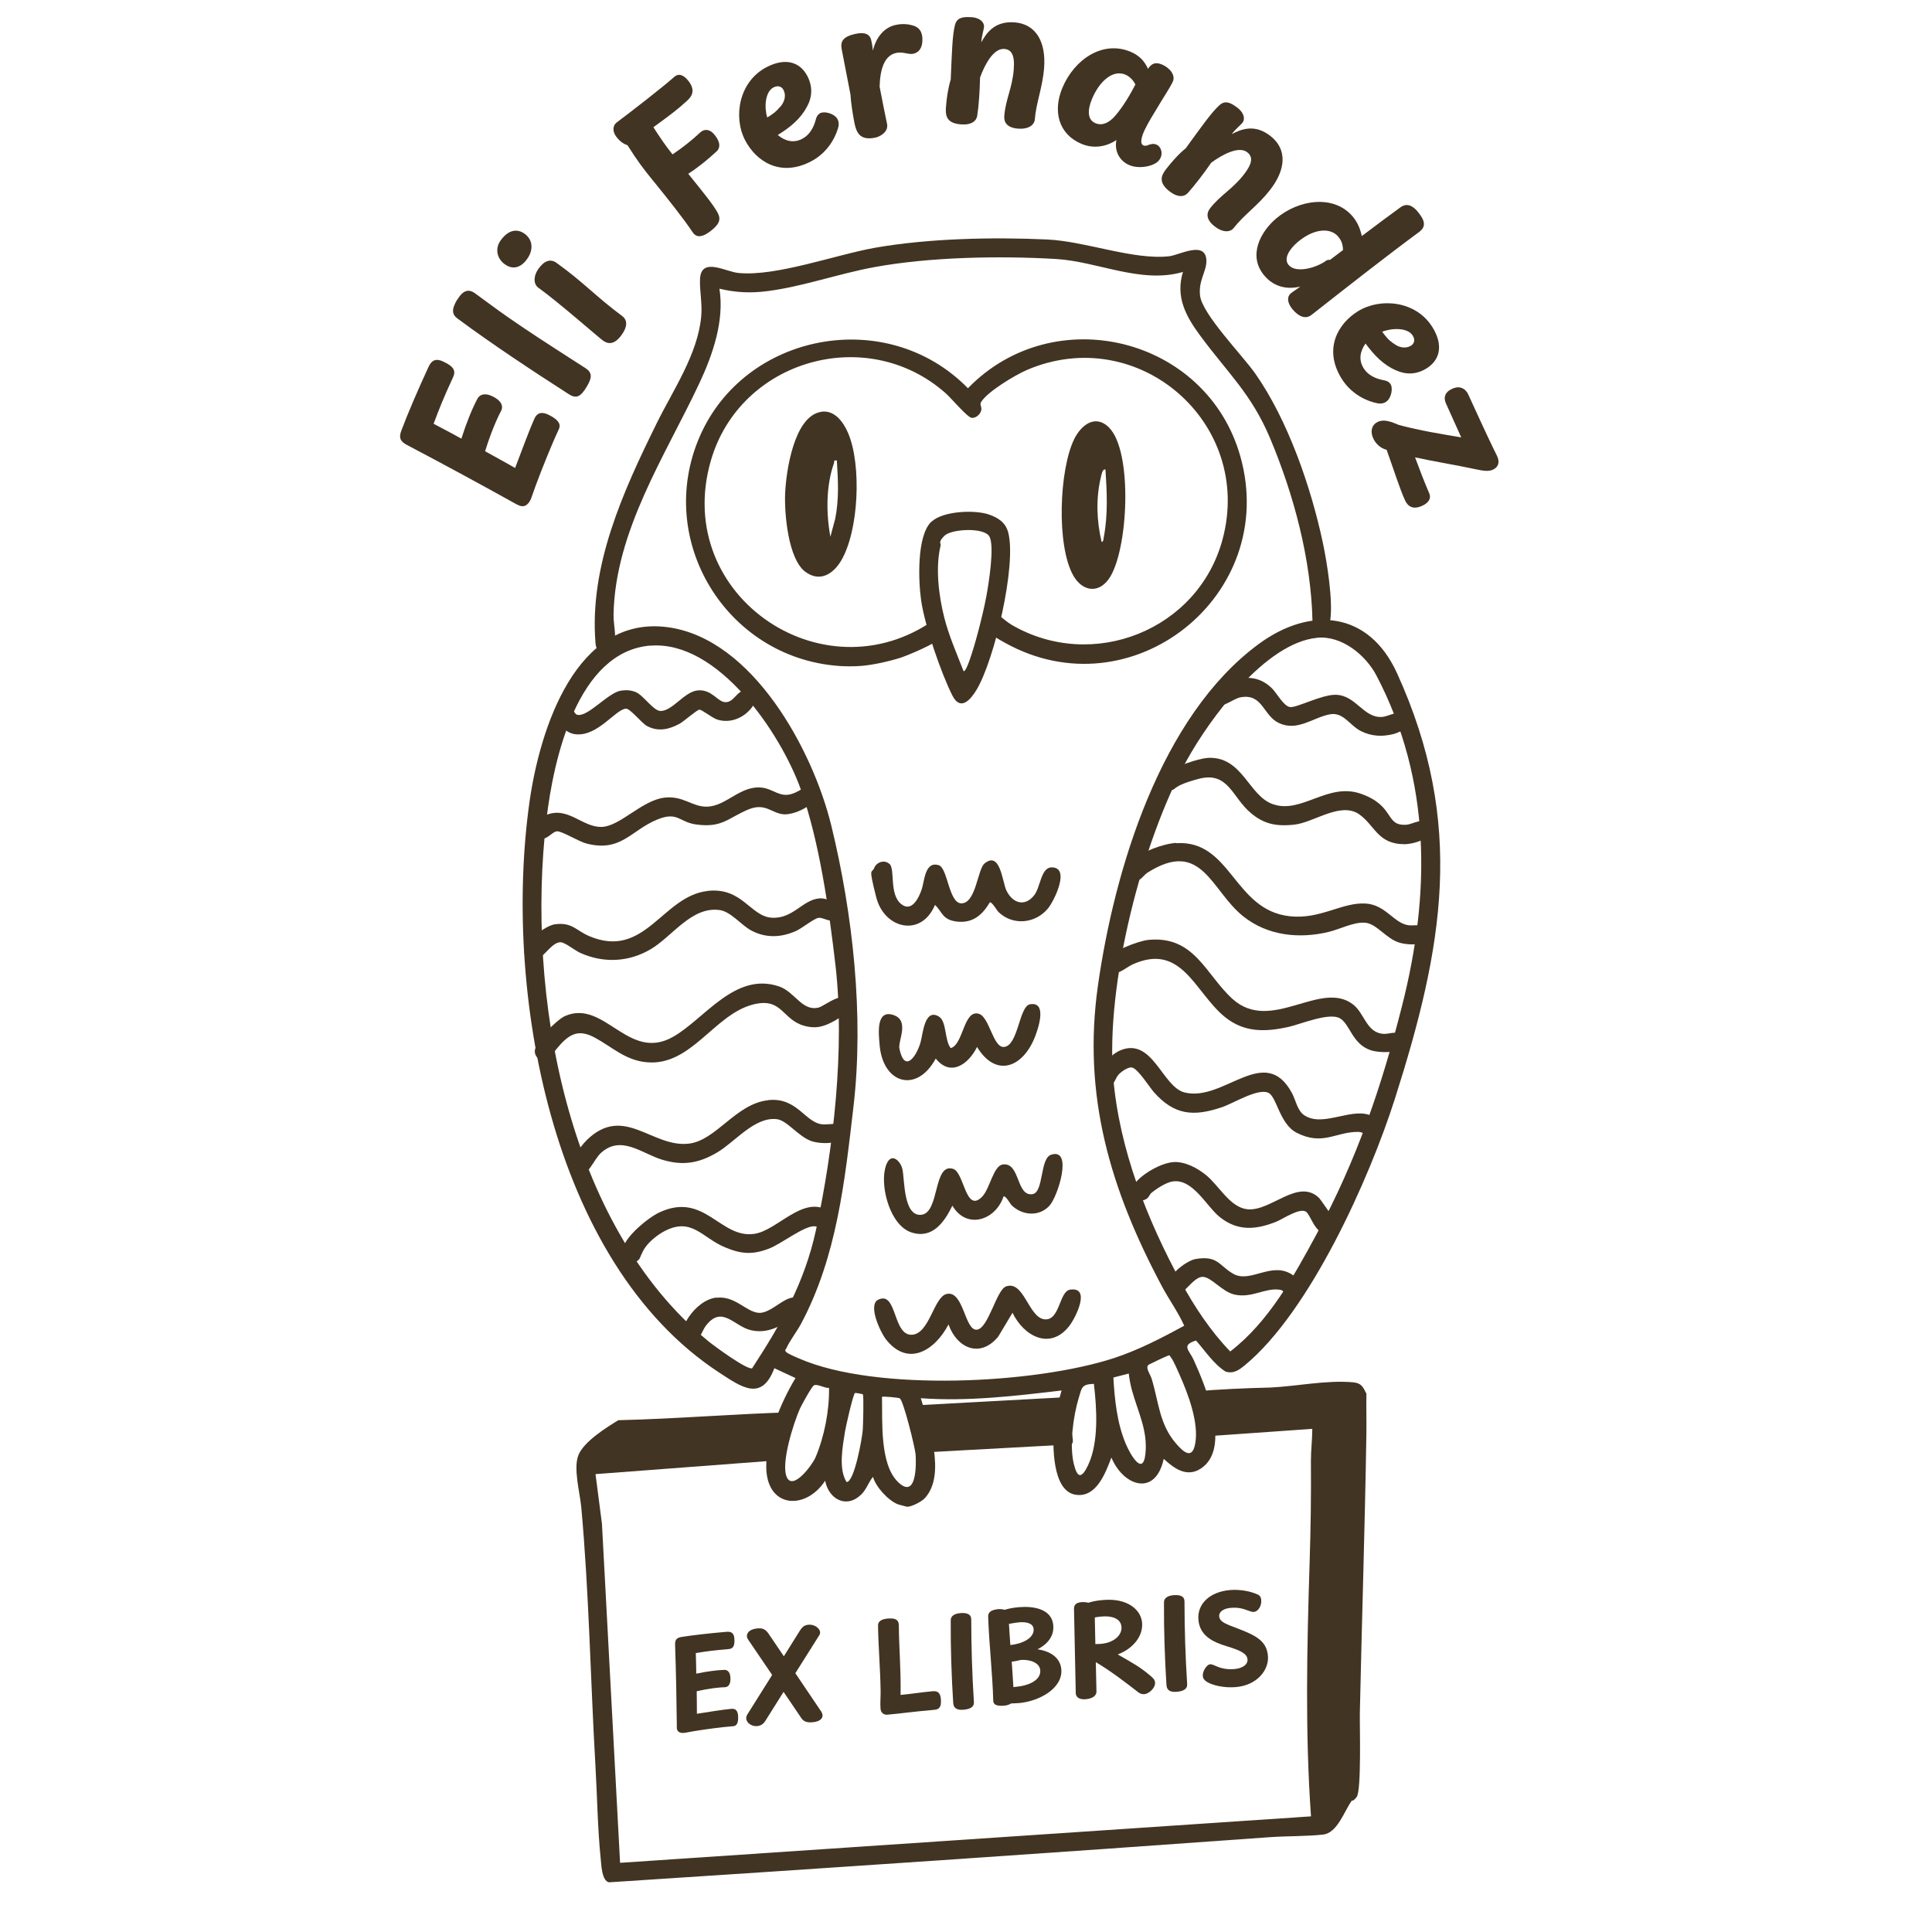 <?xml version="1.0" encoding="UTF-8"?>
<svg xmlns="http://www.w3.org/2000/svg" version="1.1" xmlns:xlink="http://www.w3.org/1999/xlink" viewBox="0 0 2100 2100" fill="#423422">
  <!-- Generator: Adobe Illustrator 29.4.0, SVG Export Plug-In . SVG Version: 2.1.0 Build 152)  -->
  <g id="TEXT">
    <g>
      <g>
        <path d="M911,723.8c-121.7-9.4-199.5-136.6-150.4-249.4s203.4-142.4,291.5-52.4c93.7-96.5,259.8-55.6,296.2,74.4,42.3,151.2-118.5,278.7-255.7,202.4-6.8-3.8-21.4-11.3-21.7-19.2s1.4-19.5,4.3-18.3c5.1,2.2,17.4,13.7,24.3,17.8,88.1,51.4,202.8,5.8,229.3-92.6,34.3-126.7-91.6-236.1-212.5-184.4-12.8,5.5-42.5,23.3-49.7,34.6-2,3.1.4,5,.1,8.3-.4,4.8-5.6,9.6-10.4,9.2s-22-21.1-28.2-26.6c-85.6-76-223.6-36.7-255.4,73-43.2,149,128.2,262.3,249.1,168.4,0,6.5,3.9,19.4.1,24.7-4.1,5.6-35.4,18.8-43.3,21.3-12.3,3.9-29.7,7.8-42.4,8.8-7.2.6-18.1.6-25.3,0Z"/>
        <path d="M1285.8,295.6c-45.5,13.3-92.8-11.5-138.2-14.1-61.5-3.6-137-2.2-197.5,8.9-38,7-78.1,21.2-115.7,26-18.3,2.4-34.4,1.7-52.4-2.6,5.5,34.6-7.1,71.3-21.7,102.5-37.1,79-91.8,160.8-93.4,252-.2,10.8,3.5,22.2.5,34.1s-18.8,12.6-20.1-3.2c-7-84.2,30.1-165.2,66.2-238.5,17.8-36.3,45-75.5,48.7-116.9,1.3-13.8-1.9-28.1-1.3-40.6,1.2-24.3,27.8-7.8,41.7-6.5,41,4.1,105.9-19.9,149.1-27.5,57.8-10.1,127.5-11.6,186.3-8.9,42.2,1.9,94.1,22.7,133.1,18.2,10.8-1.3,39.8-17.6,40.2,5,.2,11.5-8.8,21.5-6.9,37.8,2.4,20.3,46.1,64.9,59.9,84.6,35.6,50.6,60.9,124,73.7,184.6,4.6,22,10.9,61.7,8,83.3-1.4,10.9-16.4,12.2-19.4,1-1.5-66.9-20.2-136.8-46-198.3-20.4-48.5-46.1-71.1-75.6-111.1-15.9-21.4-27.6-42.5-19.1-70.1Z"/>
        <g>
          <path d="M892.4,447.6c14.7-2.4,24.4,11.2,29.5,23.2,14.7,34.4,11.7,106.5-7.8,138.9-8.8,14.6-23.2,23.4-38.9,11.7-18.5-13.9-22.7-63.1-21.8-85,1-23.8,9.6-84,39-88.7ZM909.6,500.6c-3.9-.7-2.4.8-3.2,3.1-8.6,24.5-8.5,54.4-3.8,79.7l5.2-19.4c4.3-21.1,3.2-42.1,1.8-63.4Z"/>
          <path d="M1205.3,464.6c26.5,25.9,21.1,135.6-.3,165-11.7,16.1-28.7,12.7-38.2-3.7-18.7-32.3-15.6-115.5.9-148.8,7.4-15,22.7-27.2,37.6-12.6ZM1201.6,510.4c-3.4-1.2-4.4,6.1-5,8.4-5.5,22.6-4.6,47.7.8,70.2,2.1.3,2.1-3.8,2.4-5.3,4.6-24.1,3.4-48.9,1.8-73.3Z"/>
        </g>
      </g>
      <path d="M985.4,1637.6c-.5,0-8.5-2.1-9.5-2.5-10.5-4.2-23.9-18.8-27-29.8-4.8,5.7-7.1,13.6-12.6,19-16.2,16-35.5,5.3-39.4-14.8-21.2,32.3-62.8,29.9-64-13.6-.8-31.6,15.6-71.3,31.8-98l-23-10.7c-13.8,36.6-35.8,20.5-59.7,4.9-184.4-120.4-235.3-418.6-206.3-621.5,11.1-77.3,50.1-202.6,150.5-188.8,92.2,12.7,157.4,133.7,177.4,215.6,23.5,96.3,35.6,206.9,24.1,305.4-9.5,81.5-18.1,163.3-57.1,236.3-4.4,8.2-12.4,18.5-15.8,26.4-.6,1.4-2,1.5-.7,3.6s11.9,6.4,14.9,7.7c83.4,36.2,255.6,27.5,341.8-.6,26.8-8.8,51.7-21.8,76.4-35.2-6.8-15.1-16.8-28.8-24.6-43.5-55.5-104.5-86.2-206.1-69.2-326.2,17.9-125.9,68-292.8,174.8-371.3,56.3-41.4,119.6-35.7,150.3,31.7,74.6,163.8,50.1,298.1-2.4,462.9-27.7,86.8-92.2,230.8-162.8,289.2-6.4,5.2-12.2,9.7-21.1,7.1-13-8.2-22.1-22.4-32.2-33.8-16.6,5.1-7.2,10.7-2.6,20.9,12.8,28.3,41.3,95.9,8.1,118.1-15.4,10.3-29.3.1-40.6-10.4-8.8,41.2-43.6,30.2-56.9-1.4-6.3,16.8-16.5,44.1-39,40.4-25.6-4.2-24.8-54.1-23.5-73.3.9-13.3,4.7-27.3,8.4-40-50.6,6-102.1,12.1-153,8.4,8.5,29,27.9,83.5,4.2,108.8-3.5,3.7-13.5,8.8-18.2,9.1s-.9,0-1.4,0ZM1431.5,693.3c-56,5.4-116.5,87.6-141.7,133.4-48.7,88.7-88.1,243.3-79.8,344.1,6.5,78.2,36.9,155.2,74.1,223.4,14.5,26.6,32,52.9,53.1,74.8,41.8-32.1,69.1-81.7,93.9-127.6,43.5-80.6,70.4-159.4,92.9-248.2,31-122.1,31.8-244.9-27.8-358.8-11.8-22.6-38-43.8-64.7-41.2ZM707.2,701.7c-79.9,6.2-105.6,124.2-113.2,188.6-22.5,189.2,21.4,440.8,176,567.6,6.4,5.2,41.6,31.1,47.5,29.4,31.4-48.1,56.9-92.9,69.3-149.8,19.2-88.4,31.7-198.9,21.3-288.5-7-60.1-17.4-134.5-37.7-191.1-21.8-60.8-89.6-161.8-163.1-156.1ZM1269.9,1473.5c-1.2.1-19.7,8.9-21.2,9.8-4.3,2.8,1.5,10.4,3,15,7.8,25.3,8.3,49.5,26.4,70.5,7.9,9.2,17.9,18.6,21.1,0,4-22.6-7.8-53.7-17-74.4-2.2-4.9-6.4-14.9-9.3-18.8s-1.1-2.3-3.1-2.1ZM1226.9,1493l-16.7,4.3c1.4,24.3,4,49.9,13.6,72.4,4.2,9.9,18.4,36,21.2,10.8,2.8-25.5-8.1-45.6-14.6-69.3-1.6-5.7-2.8-12.3-3.5-18.3ZM1189,1504.2c-13.4.4-13.1,4.1-16.4,15.1-6.1,20-10.3,51.6-5.4,72,3.9,15.9,8.6,15.8,15.5,1.3,11.8-24.9,9.5-61.7,6.3-88.4ZM901.1,1508.5c-4.5.8-12.8-4.8-16.5-2.6-2.4,1.4-13.2,21.1-15,25-6.9,15.4-21.1,59.7-14.4,74.7s27.6-13.1,31.2-21.4c9.6-22.6,15.2-51.2,14.7-75.7ZM937.7,1515.5c-.3-.3-8.1-1.7-8.4-1.4-2,1.5-10,36.6-10.8,41.8-2.6,16.3-7.3,40.9,1.7,55,8.6.1,17.1-48.9,17.6-56.8.3-4.8,1.3-37.3,0-38.6ZM978.1,1520c-1.5-1-18.7-2.4-19.4-1.7.6,25.9-2.7,73.3,17.5,92.7,19.8,19,19.9-18.1,19-30.2-.6-7.5-13.2-58.3-17.1-60.8Z"/>
      <g>
        <path d="M1485.2,1515.5c-.2,14.5.2,29,0,43.5-1.6,100.4-4.9,201.8-7.1,302.4-.3,14,1.9,85.3-3.5,91.9s-4,2.3-5.5,4.3c-8,11.1-15.4,34.7-30.9,36.5-18.3,2-38.9,1.5-57.5,2.8-239.4,17.3-479.1,33.5-718.7,49.1-7.9-1.5-8.4-19.1-9.1-26-3.3-32.1-3.8-68.3-5.7-101-5.4-93-6.9-188.1-15.4-280.8-1.5-16-8.8-42-3.1-56.5,5.8-14.7,30.2-29.9,43.4-38,63.3-1.5,126.5-6.9,189.9-8.7-3.4,3.9-5.2,19.5-9.3,20.8s-6.9-.2-7.5.2,3.2,7.7-2.8,10.5l9.8.7c-1,6.5-3,13.3,0,19.6l-204.9,15.5,7,54,19.7,368.5,751-50.5c-6.5-91.7-4.4-183.9-1.5-275.9,1.2-38.3,1.7-72.5,1.4-110.8,0-11.6,1.5-22.9,1.5-34.5l-119.3,8.4c1.8-9.7-9.7-21.9,5.6-21.8-2.4-.9-3.8-7.1-4.4-7.5-1.7-1-6.2.4-6.8-.2s-1.7-16.6-4.2-19.6c27.8-2.2,55.6-3.6,83.5-4.2,28.9-1.4,61.2-8.3,89.9-5.7,9.3.9,10.8,5,14.7,12.7Z"/>
        <path d="M1153.9,1549.1h11.2c-2.8,5,4.3,19.1-.9,20.9l-157.7,8.6c1.4-6.3-2.5-11.4-3.5-16.8-.7-3.6.4-9.4-.7-13.1s-5.3-10.8-5.7-11.4c-1.9-3-8.3-5-9.7-9.3l180.4-9.8c3.9,2.4-.4,3.3-.7,6.3-.3,3.4.8,11.3-.6,13.4-2,2.8-13.1-1.6-12,11.1Z"/>
        <path class="st0" d="M1203,1567.4l5.6-16.8c-.9,5.7,3.5,17.9-5.6,16.8Z"/>
      </g>
      <path d="M1012.6,567c12.5-11.7,46.9-13,62.2-7.8,10.2,3.5,18.3,8.8,21.1,19.6,9.3,35.5-15,138.8-34.5,171.1-6.5,10.7-17.4,23.5-26.2,6.1-12.5-24.7-30.1-76.3-34-103.6-2.9-20.5-5-70.3,11.3-85.5ZM1047.2,729.4c3.9,3,15.1-39.4,15.9-42.4,3.2-12.2,6.7-26.4,9-38.8,2.4-12.8,9.4-55.6,3.1-65.4s-41.2-7.8-48.6-.5-3.6,8.1-4.2,10.6c-5.8,24.1-2.1,54.2,3.9,78.1,5.1,20.1,13.5,39.1,21,58.4Z"/>
      <g>
        <path d="M768.9,968.4c37.8-4.4,46.6,27.5,69.8,29.1s33.8-19.7,52.1-21c9.9-.7,26.3,8.2,19.3,19.4-6.1,9.9-14.2.7-20.6,1.8-4.8.8-17.9,11.3-24,14.1-16.3,7.4-33.2,8.1-49.1-.5-10.9-5.9-22-20.4-34.1-22.1-30.5-4.3-51.5,28.7-75.1,42.6-23.9,14.1-51.4,15.3-76.6,3.9-5.3-2.4-16.4-11.2-20.9-11.5-12.2-.7-21.8,25.6-34.8,18.1-17.5-10.1,16.2-36,28-37.6,18.8-2.6,22.9,6.5,37.5,12.8,60.6,25.8,79.4-43.3,128.4-49Z"/>
        <path d="M1278.5,916.5c59.8-3.8,62.3,72.7,123.3,79.4,33.3,3.7,56.8-15.3,82.5-13.8,22,1.3,30.7,21.5,46.7,23.6,6.5.9,18.3-2.6,21,5.7,5.7,17.3-19.5,16.4-30.3,13.4-15.4-4.3-25.2-21.2-38.5-21.9-12.4-.6-27,7.2-39.2,10.1-32,7.7-66.4,4.1-92.8-17.1-35-28-44.8-84.7-103.7-47.5-5.7,3.6-8.5,11.7-17.1,8.3s-6.8-15.1,0-21.2c11.2-9.9,33.3-18.3,48.1-19.3Z"/>
        <g>
          <path d="M1247.6,1021.7c50.9-5.4,62.9,37.9,92.2,64.2,42,37.8,96-21.8,131.3,6.2,12.2,9.7,14.4,30.8,33,31.7,6.7.3,19.7-5.6,22.9,5.2,5,17.2-26.8,15.8-36.6,12.7-20.7-6.6-22.8-28.3-33.9-34.8-11.6-6.8-42.3,6.2-55.5,9.2-25.3,5.7-48.3,6.5-69.5-10.6-32.8-26.5-46.7-81.7-100.7-57.1-7.7,3.5-18.3,14.9-25.8,5.3-2.2-2.8-2.7-5.6-2-9.2,1.9-10,35.1-21.8,44.6-22.8Z"/>
          <path d="M1194.9,1178.2c-10.6-11.2,12.9-32.3,22.5-36.4,35.4-15,45.7,39.3,70,45.6,42.7,11,87.5-54.2,117,.9,4.2,7.8,5.7,19.2,13.7,24.2,21.2,13.5,53.4-10.9,74.5,1.3,9.4,5.5,9,19.8-1.3,20.8-5.7.5-9-4.3-15.3-4.3-24.2,0-38.4,15.4-66.7.9-18.6-9.6-21.6-39.7-30.9-43.5-11.6-4.9-37.8,11.6-50.2,15.8-31.1,10.5-51.9,8.6-74.1-16.5-4.7-5.4-17.5-25.8-23.9-26.7-4.3-.6-11.8,4.8-14.5,7.9-4.1,4.7-4.8,13.7-13.3,13.2-1.3,0-6.6-2.3-7.5-3.1Z"/>
        </g>
        <path d="M1100.5,1427l-15.5,25.9c-19.6,23.7-44.8,12.7-54-13.3-14.6,28-43.9,47-68.1,16.1-5.9-7.6-20.1-37.6-8.1-43.1,20.5-9.6,15.4,39.6,36.7,38.2,18.9-1.3,23.5-41,37.4-44.3,18.6-4.4,19.6,40.1,32.9,38.8,12.6-1.2,21.2-43.2,31.7-47,19.4-7,24.4,33.4,41.5,35.7,17.2,2.3,16.1-30.4,28.1-32.2,23.2-3.5,6,30.8-1,39.7-21,26.5-49.3,10.7-61.5-14.5Z"/>
        <path d="M966.8,938.9c6.5,6-.7,33.1,12.9,43.9,11.4,9,19-6.9,22.1-15.9s3.4-31.4,18.7-26.4c9.7,3.2,10.8,41.4,24.5,41.4,15.9,0,17.5-37.1,25.2-43.4,17.2-13.9,19.2,20.1,23.8,29.6,6.7,13.7,20,18,30.2,4.9,6.8-8.7,7.2-30.3,19-30.2,20.7,0,2.5,36.8-4.3,44.9-13.6,16.2-37.8,18.7-53.4,3.8-2-1.9-7.2-11.3-9.6-10.7-7.9,13.5-18.4,22.7-35.1,21s-16.4-10.6-24.5-18.2c-14.8,35.5-55.1,26.3-63.9-8.4s-4.8-25.2-2.2-31.7c2.5-6.4,11.1-9.5,16.6-4.4Z"/>
        <path d="M1099.6,1310c-1.7-1.6-6.8-11.3-8.9-9.3-8.5,25.6-40,36.2-55.5,9.8-8.7,17.9-21.7,36.5-44.5,29.1s-33.5-47.7-28.8-68.7,16.8-9.9,19,0c2.5,11.3.9,51.5,20.5,49.5,20.2-2,12.7-56.8,34.6-49.9,12.2,3.8,13.4,48.7,31.5,30.3,8.6-8.8,12.2-33.8,22.6-35.1,19-2.4,14.2,34.8,32.1,32.3,12.5-1.7,7.9-39,20.4-42.9,24-7.7,7.3,45.6-2,55.6-11.5,12.2-29.4,10.4-40.9-.5Z"/>
        <g>
          <path d="M599,1150.1c-6.6,6-17.5,1.7-17.7-7.3-.2-10.3,23.7-34.4,33-38.5,42.7-18.4,68.5,50,116.9,22.9,34.5-19.3,67.5-71.3,115.6-55,17.3,5.9,25.1,27.6,43.2,22.9,6.8-1.8,30.3-22.1,32.2-2.7.8,8-8.1,13.1-14.1,16.6-11.5,6.6-20.6,9.7-33.9,6-24.4-6.7-23.8-31.6-56.2-23-42.2,11.2-67,67.3-115.3,62.6-23.1-2.2-37.4-16.6-56.1-26.7s-28.7-3.6-42.3,13c-2,2.4-3.3,7.4-5.4,9.3Z"/>
          <path d="M1033.2,1139.3c14.1-3.5,14-42.5,30.9-37.3,11.5,3.6,15.3,37,27.2,36,15.6-1.3,16.3-44.3,28.3-46.4,19.3-3.3,8.6,27.4,5.1,36.1-13.2,32.7-42.1,44.1-62.7,10.3-9.1,18.5-28.6,33-44.9,12.6-20.5,38.1-57.5,27.6-61-14.8-1-11.9-4.2-38.4,14.5-32.7s5.3,28.3,7,36.6c5.4,26.4,17.8,10.1,22.8-6,2.7-8.7,4.2-38.5,20.2-28.7,8.6,5.3,5.9,25.6,12.8,34.3Z"/>
        </g>
        <g>
          <path d="M834.9,1195.8c33-3.6,40.6,26.8,61.4,26.4s19.3-5.5,21.5,5.1c3.6,17.3-24.4,16.8-35.6,13.1-14.3-4.8-26.6-22.6-37.8-23.9-24.1-2.9-45.5,24.8-64.9,36.2-19.9,11.7-37,14.6-59.3,8s-44.7-27.4-66.8-7.7c-8.4,7.5-15.3,28.4-26.3,25-17.3-5.3,4.1-32.4,10.9-39,40.3-38.9,70.7,8.7,110.7,4.1,29.9-3.5,50.9-43.3,86.2-47.2Z"/>
          <g>
            <path d="M778.7,1410.6c20.3-2.5,32.3,15.5,46.1,16.4,14.7,1,32.1-23.8,44-14.7,14,10.7-14.1,25.7-22.4,29.5-9.6,4.5-18.9,6.5-29.6,4.2-18.8-3.9-31.8-28.2-49.6-4.9-5.5,7.2-9.2,25.7-21.8,17.3-9.5-6.3-1.2-20.2,3.5-27.2,6.7-9.8,17.6-19.3,29.7-20.8Z"/>
            <path d="M694.5,1369.1c-7.1,7.2-18.8.2-17.9-10,1.3-13.9,28-35.7,40.2-41.3,49.2-22.9,66,29,103.3,23.3,24.6-3.7,51.6-40.7,78.6-26,5.1,2.8,8,7.7,5.6,13.3-4.2,9.8-12.1,4.6-19.3,4.5-11.2-.3-35.8,19.1-48.9,24.2-18.1,7-30.4,6.1-48.2-1.4-24.9-10.4-36.1-33.2-66-17.3-7.1,3.8-15.1,10.2-19.9,16.6s-5.8,12.3-7.6,14.1Z"/>
          </g>
        </g>
        <g>
          <path d="M1312.2,823.8c38.4-2.3,44.5,40.7,71.1,50.2,31.5,11.3,60-24.3,96.6-11s25.2,34.5,48.1,33.5c8.5-.4,19.8-9.7,25.8.8,7.9,13.7-17.7,20.3-27.2,20.3-29.1,0-32.1-20.4-49.1-32.4-20.1-14.2-49.2,8.7-70.3,11.1s-34-1.2-47.5-12.5c-20.5-17-24.4-45.8-56.9-37.2s-23.4,13.4-31.3,11.7c-8.4-1.8-8.7-13.3-2.4-18.6,7.7-6.4,33.1-15.2,43.2-15.8Z"/>
          <path d="M1529.7,776.1c10.8,10.2-6.4,19.5-14.8,21.7-12.3,3.2-24,2.6-35.4-3-12.2-6-19.2-21-33.7-18.4-18.3,3.2-35.4,19.1-55.7,9.5-17.3-8.2-17.4-32.2-41.5-28-9.3,1.6-21.8,14.9-30.5,5.9-9.5-9.9,5.8-18.3,13.5-21.5,18.5-7.6,36-8.9,51.1,6,5,5,12.3,18.8,19.2,20.2s34.4-13.6,50-13.3c22.1.5,29.9,25.2,50.1,24.1,7.5-.4,21.3-9.2,27.7-3.2Z"/>
        </g>
        <g>
          <path d="M881.1,859c15.2,12.2-16.6,27.4-29.6,26.1s-19.8-12.8-37.9-5.3c-22.6,9.4-28.5,20.4-57.4,16.3-17.9-2.6-19.6-14.2-41.3-5.5-29.1,11.7-39.7,36.2-77.7,26.2-8.1-2.1-26.1-13.3-31.6-13.2-6.1,0-13.5,14-22.4,5.4-8.5-8.2,1.5-19,9.5-22.7,24.3-11,40.2,13.4,61.6,12.5,19.8-.8,43.5-28.9,67.9-31.8,20.5-2.4,29.9,10.1,46.2,9.8,21.4-.4,37-24.3,61.1-20.5,11.3,1.8,18.4,10.4,30.6,6.8s13.2-10.5,20.9-4.2Z"/>
          <path d="M674.8,750.8c5.6-1,10.8-.7,16.1,1.4,8.4,3.3,19.1,20.4,27,20.6,13.1.2,26.1-21.3,40.8-22.4,15.3-1.1,21,12.3,29.4,12.8s11.7-9.1,17.9-11.7c13.7-5.6,19.5,6.9,10.9,17.9-8.7,11.1-23.1,17-36.8,12.9-5.9-1.7-17.1-11.1-19.9-10.9s-16.4,12.4-21.4,15.2c-11.5,6.3-23.4,9.1-35.6,2.5-6-3.3-18.1-19-22.8-18.8-11.3.6-30.8,30.6-55,27.8-17.6-2-26.4-26.3-12.3-29.3,10-2.1,10.4,6.8,13.9,8,11.1,3.8,33.6-23.7,47.8-26.1Z"/>
        </g>
        <g>
          <path d="M1275.8,1263.1c12.6-.6,25.9,6.6,35.4,14.4,13.9,11.4,25.8,34.9,44.6,36.9,25.6,2.7,55.1-34.4,78.1-12.2,1.1,1.1,15,21.1,15.6,22.3,4.1,9.7-3.7,19.1-13.3,14.7-7.9-3.7-12-18-16.1-21.7-6.4-5.8-25.9,7.7-33,10.5-21.9,8.7-41.5,10.5-61-4.9-14.5-11.4-29.5-42.4-51.6-38.9-7.1,1.1-17.2,7.7-22.8,12.3-2.2,1.8-2.8,5.1-5.8,6.8-10.1,5.9-21.1-5.1-12.5-16.7,8-10.8,29.1-22.8,42.6-23.5Z"/>
          <path d="M1411.8,1408.4c-3.9,3.2-10.7,2.3-14.4-.9-2.9-2.5-1.2-5-6.9-5.7-16-2-30.1,9.6-48.8,5.3-13.4-3.1-24.9-18.9-34.2-19.2-13-.4-24.7,30.5-36.5,15.5-9.4-12,17.5-33,28.5-34.9,24.3-4.1,25.1,6.9,40.9,16,19,11,42.5-14.8,65.5,1.9,6.3,4.6,13.7,15.7,5.9,22Z"/>
        </g>
      </g>
      <g>
        <path d="M735.7,1877.3c-.3-28.5-.9-60.4-1.9-89.2-.2-5.3,1.2-7.9,7-8.8,12.4-2,31.5-4.1,48.9-5.6,5.4-.5,8,1.6,8.5,7,.7,8.8-1.5,11.4-6.4,11.8-16.5,1.4-23,2.3-35.5,4.3.2,9.1.5,13.6.5,22.4,11.4-2.4,21.9-3.8,30.2-4.1,3.1-.3,6.4,1.7,6.9,7.8.7,8.2-2.7,10.8-5.5,11-6.8.2-17.6,1.3-31.1,4.4,0,9,.3,16.3.2,24.5,12.2-1.8,26.1-4.3,37.7-5.4,4.1-.3,6.8,1.8,7.1,8,.4,7.9-1.8,10.6-5.2,10.9-3.6.3-7.2.6-10.8,1-12.5,1.4-29.8,3.8-42,6.2-2.9.4-8.7.5-8.7-6.2Z"/>
        <path d="M822.9,1876.2c-7.4.6-14.7-6-10.6-12.6l27-43-26.3-38.7c-2.7-4.1-1-10.9,10.5-11.9,5.7-.5,8.8,1.1,12.2,6.2l16.3,24.1,17.5-28c2.5-3.8,4.7-5.9,9.2-6.3,8.1-.7,15.2,6.2,11.9,11.3l-26.1,41.4,27.8,41.2c4.7,6.8-.6,11.4-8.8,12.1-8,.7-10.6-1.7-12.7-4.8l-19.1-28.2-19.8,31.5c-2.6,4.2-6,5.5-9.2,5.7Z"/>
        <path d="M965,1759.3c9-.8,11.9,1.9,12,7.3.2,25.8,2.3,45.4,1.9,75.7,17-1.7,23.3-3,34.9-4,5-.4,8.3,1.2,8.9,8.6.7,8.8-1.9,11.1-7.1,11.6-24.5,2.1-37.7,4.2-51.3,5.3-4,.3-6.9-2.5-7.2-6.5-.5-6.1.2-13.7.1-19.3-.4-25.1-2.6-50.1-2.8-71.4,0-4.7,4.6-6.8,10.6-7.3Z"/>
        <path d="M1043.6,1753.4c7.2-.6,12,1,12.1,6.7,0,29.3,1,60.7,2.9,90.1.3,5.5-4.7,7.6-11.2,8.2-6,.5-10.9-.8-11.3-7.3-1.8-28.3-2.9-59.7-2.7-89.7-.2-5.1,4.5-7.5,10.3-8Z"/>
        <path d="M1084.7,1749.1c2.4-.2,5.1,0,7.3.7,3.5-1.1,8.6-2.3,15.9-2.9,14.6-1.2,35.5,1.4,37,19.9.7,8.9-3.4,19-17.2,25.9,17.2,2.6,25,11.4,25.9,21.8,1.7,20.7-24,34.8-46.3,36.7-2.8.2-5.6.3-8.3.4-1.9,1.2-4.4,2.1-6.9,2.3-8.1.8-12.4-.6-12.5-5.4-.7-28.5-4.5-61.1-5.5-90.9-.3-4.8,2.6-7.6,10.5-8.5ZM1096.7,1765.1c.4,7.6,1,15.3,1.5,23,12.7-1.3,26.1-7.4,25.3-17.5-.5-5.8-7-8-15.9-7.2-3.1.3-7.3,1-11,1.7ZM1099.7,1806.2c.6,9.2,1.3,18.4,1.8,27.6.7,0,1.3-.1,2-.2,15.4-1.3,28.1-7.6,27.2-18.2-.7-8.1-11-11.8-21.1-11.1-3.9,1-7.1,1.5-9.9,1.9Z"/>
        <path d="M1175.9,1741.4c1.7-.1,4.4,0,7,.7.7-.2,1.4-.4,2.1-.6,4.1-1.1,8.1-1.9,14.8-2.4,25.4-2.1,40.4,10.4,41.6,24.7,1.3,15.3-10.7,28.6-26.5,34.5,17.6,10,25.3,14.3,36.6,24.1,3,2.7,3.8,4,4,6.5.5,5.7-6.6,12.2-11.7,12.6-1.6.1-4.2-.3-6.2-1.8-13.3-10.3-29.9-23.2-46.5-33l.7,31.8c0,5.5-5.5,8-11.9,8.5-5.3.4-10.5-1.1-10.6-7l-1.9-91.1c-.1-4.4,2.1-7,8.6-7.5ZM1190,1758l.6,29c1.9,0,3.9,0,6.1-.2,14.9-1.3,23.1-10.1,22.3-18.6-.9-9.2-10.7-12.1-21.8-11.1-2.8.2-5,.6-7.1,1Z"/>
        <path d="M1275.4,1733.9c7.2-.6,12,1,12.1,6.7,0,29.3,1,60.7,2.9,90.1.3,5.5-4.7,7.6-11.2,8.2-6,.5-10.9-.8-11.3-7.3-1.8-28.3-2.9-59.7-2.7-89.7-.2-5.1,4.5-7.5,10.3-8Z"/>
        <path d="M1370.9,1739.1c.6,6.6-3.5,12.6-8,13-1.7.1-3.1-.3-6.6-1.6-5.5-2.1-10.7-3.5-18.7-2.8-7.6.6-12.8,4.3-12.4,9.1.5,6.2,7.5,8.5,19.3,13,21.6,8.1,32.4,14.3,33.7,30.2,1.3,15.3-12,31.9-34.9,33.8-13.3,1.1-25.2-2-31.2-5.5-3-1.9-4.5-3.8-4.7-6.6-.4-5.2,4.3-12.4,7.9-12.7,1.5-.1,3.3.5,5.8,1.7,5.6,2.5,11.7,4.2,20.5,3.5,9.7-.8,14.8-5.4,14.4-10.4-.5-6.5-7.7-9.9-22.9-14.5-15.1-4.6-29.1-11.5-30.5-28.8-1.4-17.1,12.3-30.3,34.4-32.2,11-.9,22.6,1.3,30.5,5.1,1.7.8,3.1,2.4,3.4,5.9Z"/>
      </g>
      <g>
        <path d="M562.4,548.7c-38-21.2-80.8-44.4-119.8-64.9-7.2-3.8-9.5-7.5-6.3-15.9,6.7-18,18.3-44.9,29.5-69.1,3.5-7.6,8.2-9.4,15.8-5.9,12.2,5.6,14,10.5,10.8,17.3-10.6,22.9-14.2,32.2-21.1,50.4,12.2,6.6,18.4,9.6,30.2,16.2,5.4-17,11.4-31.9,17.3-43.1,2-4.2,7.2-7.2,15.7-3.3,11.5,5.3,12.3,11.7,10.5,15.6-4.9,9.2-11.5,24.3-17.7,44.5,11.9,6.7,21.8,11.9,32.6,18.2,6.8-17.5,14-37.9,21.2-54.1,2.7-5.7,7.6-7.7,15.9-3.4,10.7,5.4,12.7,10.4,10.5,15.2-2.3,5-4.6,10-6.7,15-7.5,17.6-17.4,42.4-23.5,60.4-1.7,4.1-5.9,11.8-14.8,6.8Z"/>
        <path d="M497.2,325.6c7.2-12.1,13.7-10.6,19-6.9,9.4,6.6,30.7,24,87.8,60.6,12.2,7.8,23.4,15.2,32,20.6,7.9,5,7.8,10.4,1.7,20.5-6.4,10.7-11.2,13.5-19.7,7.9-39.4-25.3-83.1-54.2-120.1-81.6-6.8-4.8-7.4-10.1-.9-21.2Z"/>
        <path d="M544.1,261.4c10.2-14.2,20.4-11.4,25.9-7.5,9.3,6.6,10.1,17.7,2.9,27.7-6.6,9.3-15.4,12-24.1,5.7-9.3-6.6-10.6-17.7-4.7-25.9ZM585,292.5c6.6-9.3,13.3-11.5,19.9-6.8,29.9,21.5,41.6,35.6,71.6,58,6,4.6,5.2,12-.8,20.3-8.4,11.7-15.5,9.7-20.4,6.1-4.8-3.4-47.8-41.3-69.9-57.2-6.6-4.7-4.8-14.2-.4-20.3Z"/>
        <path d="M711.3,198.2c-13.2-16.3-18.1-22.8-29.2-40.3-3.8-1.4-7.3-3.2-11.7-8.6-4.9-6-4.6-12.8-.2-16.1,16.8-12.6,49.1-37.6,62.9-49.8,3.4-3,8.6-3.6,14.9,4.2,8.7,10.8,3.7,17.5-1.3,22-9.9,9.1-16.6,14.2-36.5,28.7,7.6,11.7,13.7,20.8,20.8,29.5,10.6-7,21.7-15.9,30.2-23.9,4.3-4,10.4-3.7,15.2,2.3,7.8,9.4,5.8,15.2,2.7,18.2-10.1,9.2-18.8,16.5-31,24.5,16.6,20.6,26.4,32.6,31.5,41.5,3.8,6.6,3.7,12-6,19.8-12,9.7-17.5,7.1-20.9,2-9.2-14-27-36.3-41.5-54.2Z"/>
        <path d="M809.7,152c-13-25.4-6.3-63.8,23.9-79.2,20.1-10.3,36-5.6,44.1,10.1,5.8,11.4,5.2,22.7-.6,33.2-6.9,12.9-17.9,22.2-31.7,30.6,6.9,5.9,16.3,9.5,26.4,4.3,8.3-4.3,12.6-12.4,14.9-20.9,1.1-4.5,3.2-6.2,4.8-7.1,4.7-2.4,14.4.4,18,5.2,2.6,3.3,2.4,7.9,1.6,10.4-4.1,14.4-14,28.9-30.1,37.1-33.2,17-59.4-.4-71.4-23.8ZM847.9,116.3c4.7-5.1,7-12.3,3.7-18.6-1.8-3.4-5.7-5.3-10.8-2.7-9.6,4.9-10.1,22.8-6.8,32.7,6.2-3.9,9.1-5.8,13.8-11.4Z"/>
        <path d="M930.4,36.7c10.1-2.2,15.2,1,16.5,6.6.6,2.6,1.4,6.2,1.9,11.7,3.5-14.5,12.2-25.2,24.7-27.9,4.2-.9,11.5-1.9,20,1,3.6,1.3,8.9,4.3,9.1,14,.4,9.5-3.6,15-9.8,16.3-2.6.6-5,0-7.6-.4-3-.6-6.8-1.4-11.3-.4-12.7,2.8-17.3,17.8-17.8,36.6,3.5,18,6.1,31.4,8.1,40.5,1.7,8.8-7.8,13.8-12.4,14.8-16.3,3.6-20.6-4.6-22.8-14.6-1.7-8-4.2-23.9-4.6-32.3l-9.5-49c-1.8-9,1.9-14,15.4-16.9Z"/>
        <path d="M1055.9,18.6c10.1.8,14,6.2,13.7,10.5-.3,3.4-2.4,9.4-3,16.9,5.7-10.4,14.7-23.3,36.2-21.7,23.7,1.9,34.2,21.7,32.1,49.5-1.7,21.5-8.7,37.9-10.1,56-.5,5.9-6.6,10.9-18.3,10s-15.4-6.7-14.9-13.6c1.4-18.3,8.7-30.4,10.3-50.6,1.3-16-2.6-21.8-10.3-22.4-11.6-.9-21.1,16.7-26.3,31-.4,15.1-1.3,30.3-3.1,41.6-.8,5.6-6.1,10.3-17.7,9.4-15.8-1.2-17-9.7-16.3-18.6.7-9.5,2.2-20.2,5.2-30.2,1.3-29.5,1.7-47.8,4.6-59.3,2-7.2,7.1-9.2,17.8-8.4Z"/>
        <path d="M1228.9,56.3c9.8,4.1,15.3,10.4,18.9,18.5,3.4-5,7.3-8,15.2-4.7,9,3.8,14.9,12,11.8,18.6-3,6.7-11.1,18.5-17.3,29.2-3.2,5.1-9.3,15.3-11.9,20.6-3,5.6-8.1,17.3-2.7,19.6,1.9.8,3.7.2,6.1-.8,3.2-.9,5.2-1.4,8.2,0,4.9,2,7.8,10.3,2.7,16.8-4.7,6.4-21.2,10.1-32.3,5.4-10.9-4.6-16.5-15.5-14.1-27.3-10.7,7.2-24.6,9.8-37.9,4.2-25-10.5-31.5-35.5-20.8-61,12.7-30.4,43.4-52,74.2-39.1ZM1190.7,133.9c7.3,3.1,14.7-.4,21-7.5,8.9-10.2,16.4-22.9,22.4-34.5-2.2-4.7-6.1-8.7-10.9-10.8-13.3-5.6-27.9,6.6-36.2,26.3-5,12-5.3,22.7,3.7,26.5Z"/>
        <path d="M1345,117c8,6.3,8.2,12.9,5.6,16.3-2.1,2.7-7.2,6.5-11.8,12.5,10.5-5.5,25.1-11.3,42.1,2,18.8,14.7,16.6,37-.6,58.9-13.3,17-28.2,26.8-39.3,41.1-3.6,4.6-11.5,5.5-20.8-1.8s-9.1-14.1-4.9-19.6c11.3-14.4,24-20.5,36.6-36.5,9.9-12.7,9.9-19.6,3.8-24.4-9.1-7.1-26.8,2.3-39.1,11.3-8.6,12.4-17.9,24.5-25.5,33-3.8,4.2-10.8,5.2-20-1.9-12.5-9.8-8.8-17.5-3.3-24.5,5.9-7.5,13-15.7,21.1-22.3,17.4-23.9,27.9-38.9,36.6-46.8,5.6-4.9,11-3.8,19.5,2.8Z"/>
        <path d="M1540.8,229.9c7.9,9.3,9.8,16.2,1.8,22.2-38.1,28.1-78.9,60.3-117.2,90.3-6.8,5.2-14.4,1-20.3-6-6.2-7.3-6.3-13.9-2.2-17.4,2.9-2.5,6.1-4.1,10.4-7.5-16.9,4-30.1-1.4-38.9-11.8-18.6-21.8-4-48,12.6-62.1,24.5-20.9,62.9-26.3,83.2-2.4,5,5.9,8.2,12.8,10,21.4,14.8-11.2,29.5-22.2,41.4-30.8,7.1-5.5,13.4-2.8,19.2,4ZM1400.9,288.2c7.7,9,29.5,3.2,40.5-4.8,1.2-.8,2.4-1.3,4.1-.8l14.3-10.8c-.2-6.8-1.9-10.7-5.5-14.9-7.5-8.8-24.9-9.8-44,6.4-9.1,7.8-15.4,18-9.5,24.9Z"/>
        <path d="M1476.2,338.2c24.3-14.9,63.1-11.3,80.9,17.6,11.8,19.2,8.4,35.4-6.6,44.7-10.9,6.7-22.2,7-33.2,2-13.4-5.8-23.5-16.1-33-29.1-5.3,7.3-8.2,17-2.2,26.7,4.9,8,13.4,11.6,22,13.2,4.5.8,6.5,2.7,7.4,4.3,2.8,4.5.7,14.4-3.8,18.3-3,2.8-7.7,3.1-10.2,2.5-14.7-2.9-29.9-11.7-39.4-27.1-19.5-31.7-4.3-59.3,18.1-73.1ZM1514.9,373.4c5.5,4.3,12.8,6,18.8,2.3,3.3-2,4.9-6.1,1.9-10.9-5.7-9.2-23.5-8.2-33.2-4.2,4.4,5.9,6.5,8.7,12.5,12.9Z"/>
        <path d="M1579.8,422c7.7-2.8,13.3.6,16.2,6.9,19.2,42,25.6,55.4,31.1,66.4,3.7,7.5,1.1,12.7-4.3,15.2-5.2,2.4-11.4,1-16.6,0-27.8-5.9-49-9.1-68.1-13.4,5.5,14.9,9.5,25.2,15.4,39.1,2.3,5,0,10.1-7.7,13.6-9.4,4.3-15.3,1.2-18.6-6-5.7-12.4-12-32.6-20-54.9-6.5-1.5-12.8-6.9-15.4-14.5-2.3-7-.2-13.1,5.9-15.9,6.8-3.1,14.2-.2,23.1,3.5,23.9,6.3,44.9,9.6,67.5,13.4l-16.4-36.4c-3.7-8.1-.4-13.7,7.9-17Z"/>
      </g>
    </g>
  </g>
</svg>